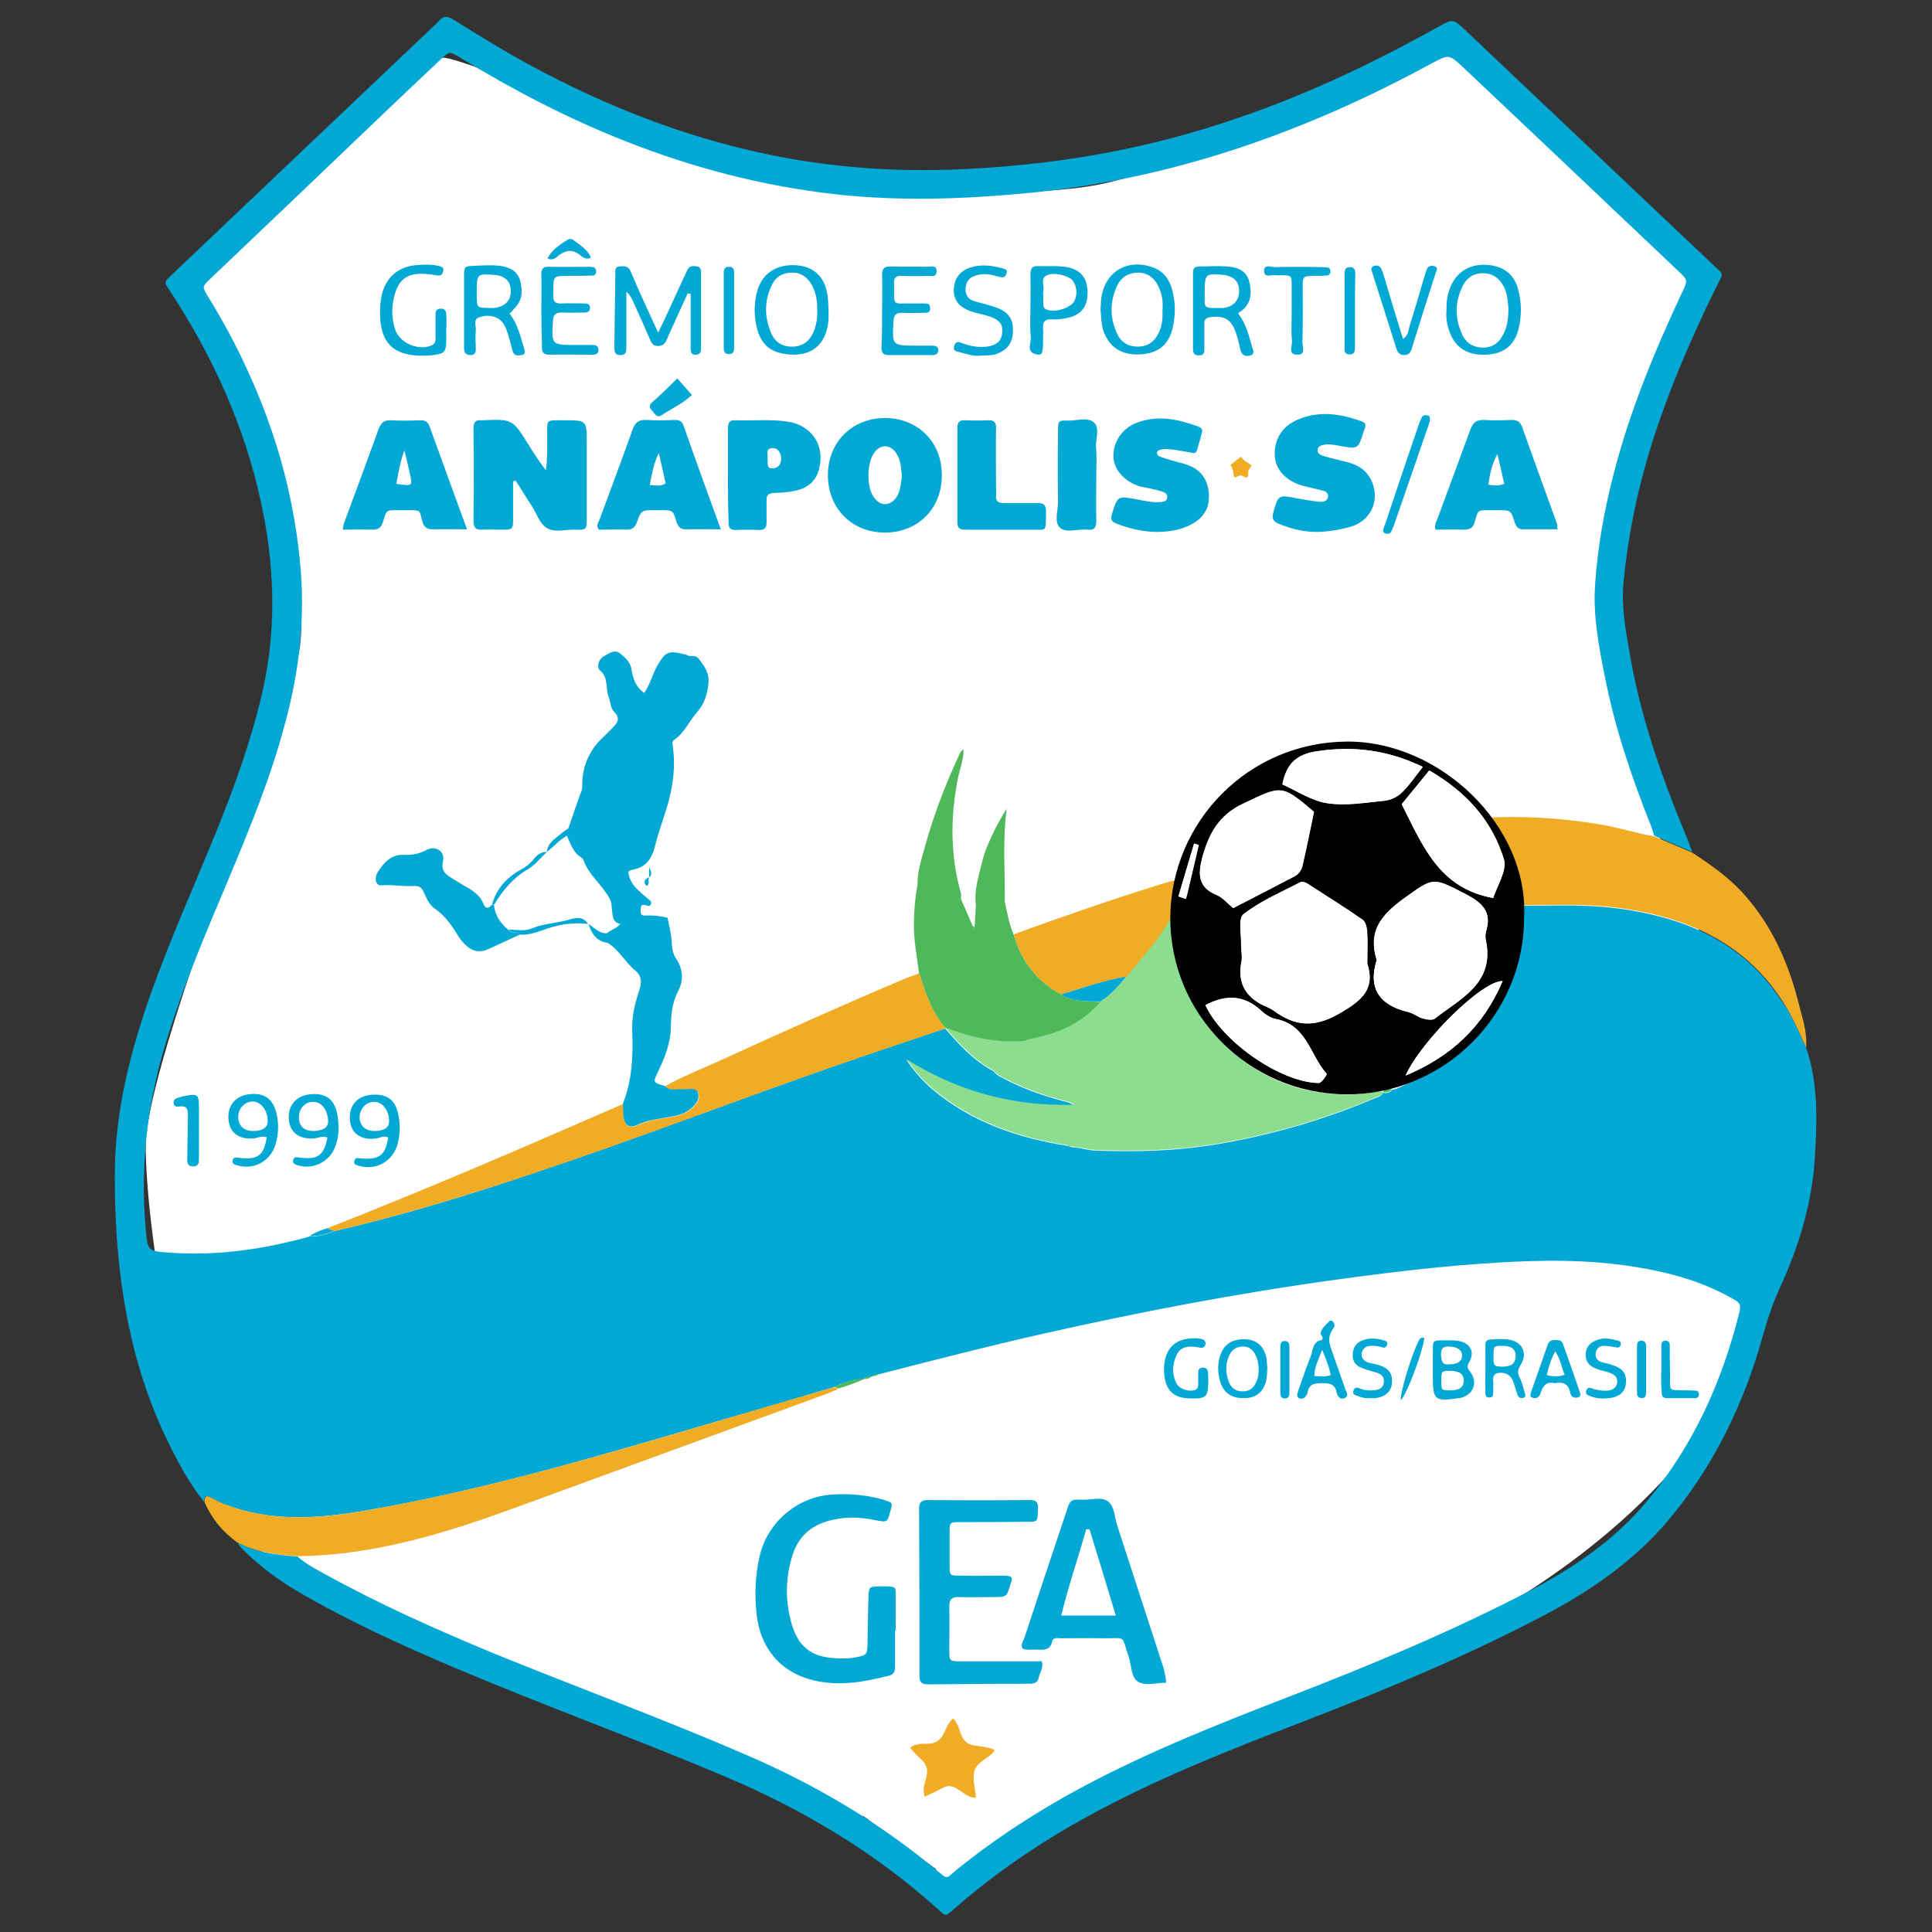 <?xml version="1.0" encoding="utf-8"?>
<!-- Generator: Adobe Illustrator 23.0.1, SVG Export Plug-In . SVG Version: 6.00 Build 0)  -->
<svg version="1.1" id="Layer_1" xmlns="http://www.w3.org/2000/svg" xmlns:xlink="http://www.w3.org/1999/xlink" x="0px" y="0px"
	 viewBox="0 0 595.3 595.3" style="enable-background:new 0 0 595.3 595.3;" xml:space="preserve">
<rect x="0" y="0" width="595.3" height="595.3" fill="#333333" stroke="none"/>
<style type="text/css">
	.st0{fill:#FFFFFF;}
	.st1{fill:#03A8D5;}
	.st2{fill:#F0AC24;}
	.st3{fill:#8CDD8F;}
	.st4{fill:#4FB858;}
</style>
<g>
	<path class="st0" d="M222.1,50.7c0,0-80-33.5-85.6-32.9S53.2,84.6,53.2,84.6L82.5,144c0,0,13.6,36.2,9.6,57.1
		c-4,20.8-47.2,126.1-47.2,151.9s11.2,106.4,37.6,126.5s183.7,80.2,183.7,80.2l22.2,16.2l0.3,12l64-46.1c0,0,93.8-35.8,118.1-51.4
		s75.9-54.9,75.9-112S510,264.9,500.9,228.5c-9.1-36.4-0.8-93.9,6.3-111.9c7.1-18,26.8-29.6,4.6-43c-36.6-22.1-60.2-64.2-60.2-64.2
		S379.7,46.6,342.5,56S222.1,50.7,222.1,50.7z"/>
	<path class="st1" d="M556.5,322.8c3.8,11.1,3.4,22.5,2.7,34c-0.9,14.2-5,27.5-10.9,40.3c-2.1,4.6-3.7,9.4-5.1,14.4
		c-5.8,21-15.1,40.2-29.2,57c-10.5,12.4-23.6,21.5-37.8,29c-24.1,12.7-49.1,23.1-74.5,32.9c-21.3,8.2-42.5,16.5-62.7,27.2
		c-16.1,8.5-31.2,18.5-44.9,30.5c-3.1,2.7-2.6,2.4-5.4-0.1c-19.4-17.4-41.4-30.5-65.3-40.6c-27.2-11.5-55.1-21.6-82.3-33.1
		c-17.1-7.2-34-14.9-50-24.3c-5.5-3.3-10.6-7.1-15.2-11.5c-1-1-2.1-1.9-2.7-3.2c5.8,3.1,12.1,3.8,18.5,4.3c2.4,2.2,5.3,3.7,8.2,5.3
		c17,9.4,34.7,17.3,52.6,24.7c25.8,10.5,52,20.1,77.6,31.2c21.1,9.1,40.6,20.6,58.3,35.3c3.9,3.3,3,2.8,6.5-0.1
		c12.3-9.9,25.5-18.4,39.4-25.8c20.2-10.7,41.4-19.1,62.6-27.3c25.1-9.7,49.9-20,73.8-32.4c13.9-7.2,26.8-15.9,36.9-28.1
		c14.2-17.1,23.1-36.8,28.4-58.3c0.5-2-0.1-2.8-1.7-3.7c-5.9-3.4-12.3-5.9-18.8-7.6c-14.6-3.8-29.6-4.7-44.7-4.2
		c-19.8,0.7-39.5,3-59.1,5.7c-30.6,4.2-60.8,10-90.9,16.8c-16.8,3.8-33.5,8.1-50.2,12.4c-0.7,0-1.3,0-1.8,0.6l-0.3,0.1
		c-0.8,0.1-1.8-0.1-2.4,0.8l0,0c-3.4-0.1-6.4,1.2-9.4,2.5c-14.2,4.2-28.5,8.4-42.7,12.5c-33.4,9.8-66.8,19.5-101.1,25.4
		c-10.4,1.8-20.7,2.9-31.2,1.4c-5.9-0.9-11.6-2.5-16.9-5.4c-1.8-1-1.8,0.1-1.9,1.4c-4.9-6.1-8.5-13-11.9-20.1
		c-8.3-17.5-12.6-36-14.5-55.2c-0.9-9.2-1.2-18.4-1.1-27.6c0.3-18.3,4.8-35.8,10.8-53c6.1-17.2,13.6-33.9,20.5-50.8
		c5.7-14.1,10.8-28.3,14.2-43.1c4.1-18.1,3.8-36.2,0.3-54.4c-4.5-23.4-13.7-44.9-26.3-65c-0.8-1.3-1.7-2.6-2.5-3.9
		c-1.8-2.8-2.2-2.5,0.7-5.2c11.3-10.7,22.6-21.5,33.9-32.2c15.7-14.9,31.4-29.8,47.2-44.8c0.3-0.3,0.7-0.5,0.9-0.9
		c1.4-1.8,2.8-1.7,4.7-0.5c5.9,3.7,11.8,7.3,17.8,10.8c25.2,14.3,51.7,25.1,80.1,30.9c18.8,3.8,37.8,5.2,57,4.4
		c27.9-1.1,55.2-5.5,81.8-14.2c23.3-7.5,45.3-17.8,66.6-29.7c4.6-2.5,4.6-2.6,8.4,1c20.2,19.1,40.3,38.2,60.5,57.3
		c5,4.8,10.1,9.5,15.1,14.3c4.3,4.2,4.2,2.5,1.5,8c-6.4,13.1-12.3,26.4-17.1,40.2c-5.8,16.5-9.7,33.4-11.3,50.9
		c-0.6,7.2,0.7,14.1,1.9,21.1c3.3,19.4,9.7,37.8,17.2,55.9c0.8,1.8,1.4,3.7,2.1,5.5c-3.9-1.7-7.8-3.3-11.7-5
		c-0.3-0.9-0.6-1.9-0.9-2.8c-6-15-11.2-30.3-14.3-46.2c-1.9-9.4-3.7-18.9-3-28.6c0.8-11.5,2.8-22.7,5.7-33.9
		c5-19.4,12.6-37.8,21.1-55.9c1.8-3.8,1.8-3.8-1.3-6.7c-22-20.9-44-41.7-66-62.5c-4.5-4.2-4.5-4.2-9.8-1.4
		c-39.3,21.4-80.8,36-125.7,40.1c-19.2,1.8-38.5,2.4-57.7,0.3c-22.6-2.5-44.5-8.2-65.6-16.6c-17.7-7-34.5-15.8-50.7-25.7
		c-3-1.8-3-1.8-5.6,0.6c-7.1,6.7-14.2,13.4-21.3,20.2C97.9,54.4,81.3,70.2,64.7,86c-2.4,2.3-2.4,2.4-0.7,5.2
		c4.6,7.5,8.8,15.2,12.4,23.2c9,19.6,14.6,40.1,16.3,61.7c1.2,15.5-0.6,30.8-4.6,45.8c-4.4,17-11.1,33.3-17.9,49.5
		c-6.7,15.9-13.5,31.8-18.6,48.3c-6.1,19.3-8.5,38.9-6.7,59.1c0.6,6.8,0.7,6.7,7.7,7.2c14.6,1,28.8-1.1,42.8-5
		c2.7,0.1,5.2-0.7,7.7-1.7c21.4-4.9,42.3-11.4,63-18.4c30.4-10.2,60.3-21.7,90.6-32.3c11.5-4,23-7.8,34.5-11.7
		c4.4,5.1,8.9,10,15,13.2c0.8,1.3,2.2,1.7,3.4,2.4c5.5,2.9,11.4,5,17.4,6.6c1.3,0.4,2.7,0.6,4,1.5c-11.9,0.3-30.9-0.9-51.7-14
		c2.5,3.7,5,6.4,7.8,8.9c12.2,10.3,26.6,15.2,42.1,17.6c0.2,0.2,0.4,0.3,0.7,0.3c0.6,0.1,1.3,0.2,1.9,0.2c1.8,0.3,3.6,0.8,5.4,0.9
		c12.6,0.5,25.1,0.2,37.6-1.9c16.8-2.8,33-7.5,48.6-14.1c1-0.4,2.2-0.6,2.7-1.8l0,0c1.2,0.3,2.1-0.1,2.9-0.9
		c2.3-0.4,4.1-1.8,6.2-2.6c8.5-3.4,15.3-9.1,20.8-16.1c3.5-4.4,6.5-9.2,7.8-14.8c1.3-1.6,1.6-3.5,2.1-5.4c1.4-5.9,1.8-11.8,1.6-17.8
		c4.5,0,9.1-0.1,13.6-0.1c9.2-0.1,18.4,0.6,27.4,2.7c16.5,3.7,30.3,11.6,39.9,25.9C551.8,312.2,554.2,317.5,556.5,322.8z"/>
	<path class="st2" d="M556.5,322.8c-2.3-5.3-4.7-10.6-8-15.4c-9.6-14.3-23.5-22.2-39.9-25.9c-9-2.1-18.2-2.8-27.4-2.7
		c-4.5,0.1-9.1,0.1-13.6,0.1c-1.4-2.8-0.7-6.1-2.5-8.8c-0.9-4.9-3.2-9.2-5.6-13.4c-0.9-1.6-2.3-2.8-2.7-4.7
		c11.9-0.7,23.7,0,35.5,1.9c5.9,0.9,11.5,2.8,17.4,3.8c3.9,1.7,7.8,3.3,11.7,5c5.8,3.8,11.5,7.8,16.1,13
		c8.8,9.9,13.8,21.6,16.9,34.2C555.5,314.1,556.9,318.3,556.5,322.8z"/>
	<path class="st2" d="M63,462.8c0.1-1.2,0.1-2.4,1.9-1.4c5.3,2.9,10.9,4.5,16.9,5.4c10.5,1.5,20.9,0.4,31.2-1.4
		c34.3-6,67.8-15.6,101.1-25.4c14.2-4.2,28.5-8.4,42.7-12.5c0.5,0.1,1.1,0.3,1.6,0.4c-1.4,0.6-2.8,1.3-4.3,1.8
		c-31.1,11.4-62.3,22.8-93.5,34.2c-22.3,8.2-44.9,15.4-69.1,15.6c-6.4-0.5-12.7-1.2-18.5-4.3C68.6,472,65.2,467.9,63,462.8z"/>
	<path class="st2" d="M101,378.4c29-11.4,57.7-23.7,86.3-36.2c1.6-0.7,3.1-1.4,4.7-2c0.1,1.3,0.1,2.5,0.2,3.8
		c0.3,2.8,1.8,3.9,4.3,2.7c3.1-1.5,6.4-1.9,9.7-2.4c2.4-0.4,4.8-0.8,6.9-2.7c1.7-1.5,2.8-3,2-4.9c-0.7-1.7-2.7-0.9-4.2-1
		c-2-0.1-4.2,0.9-6-1c5.3-3,11-5.2,16.5-7.7c19.2-8.8,38.4-17.4,57.8-25.6c1.3-0.5,2.6-1,4-1.5c0.4,1.1,0.7,2.1,1.1,3.2
		c1.6,4.8,3.5,9.6,6.9,13.5l0.1,0.3c-11.5,3.9-23,7.7-34.5,11.7c-30.3,10.6-60.2,22.1-90.6,32.3c-20.8,7-41.7,13.4-63,18.4
		C102.3,379,101.5,379.1,101,378.4z"/>
	<path class="st3" d="M418.1,337.2c-15.3,0.7-28.7-4-39.9-14.4c-5.7-5.3-10.5-11.5-12.7-19.2c-0.8-0.9-1.3-1.9-1-3.3
		c1.7,0.5,1.2,1.9,1.6,2.9c1,1.5,2.1,3,3.1,4.5c0.6,0.9,1.2,1.6,2.4,1.3c2.2-0.5,4.5-0.4,6.6-1.2c2.2-0.8,3.2-1.8,2.9-4.3
		c-0.9-6.3-1.1-12.6-0.8-19c0.1-1.6-0.6-2.6-1.8-3.6c-1.5-1.3-3.4-2-4.3-3.9c-0.2-0.2-0.5-0.4-0.7-0.6c-1.6-0.3-2.5-1.7-3.7-2.7
		c-2-1.5-2.1-1.4-3.3,0.7c-2.2,3.7-3.2,7.8-4.8,11.8c-0.1-1.4-0.2-2.8-0.4-4.2c-1.6,2.5-3.3,5-4.9,7.5c0,0,0,0,0,0
		c-3.1,3.8-6.2,7.5-9.3,11.3c-2.3,2.9-4.8,5.7-8,7.7c-5.2,5.9-11.8,9.3-19.4,10.9c-1.4,0.3-2.7,0.6-4,1.1
		c-8.5,0.8-16.6-1.1-24.5-4.1c0,0,0.1,0.3,0.1,0.3c4.4,5.1,8.9,10,15,13.2c0.8,1.3,2.2,1.7,3.4,2.4c5.5,2.9,11.4,5,17.4,6.6
		c1.3,0.4,2.7,0.6,4,1.5c-11.9,0.3-30.9-0.9-51.7-14c2.5,3.7,5,6.4,7.8,8.9c12.2,10.3,26.6,15.2,42.1,17.6c0.3-0.1,0.5,0,0.7,0.3
		c0.6,0.1,1.3,0.2,1.9,0.2c0-0.7,0.2-1.3,0.6-1.8c-0.4,0.5-0.6,1-0.6,1.8c1.8,0.3,3.6,0.8,5.4,0.9c12.6,0.5,25.1,0.2,37.6-1.9
		c16.8-2.8,33-7.5,48.6-14.1c1-0.4,2.2-0.6,2.7-1.8C423.3,335.8,420.8,337,418.1,337.2z"/>
	<path class="st4" d="M266.2,424.9c-2.4,1.3-5.1,2-7.7,2.9c-0.5-0.1-1.1-0.3-1.6-0.4C259.9,426.1,262.9,424.8,266.2,424.9z"/>
	<path class="st1" d="M101,378.4c0.5,0.7,1.3,0.6,2,0.8c-2.4,1.1-5,1.8-7.7,1.7C97.1,379.7,99,379,101,378.4z"/>
	<path class="st4" d="M270.6,423.4c-0.5,0.6-1.1,0.6-1.8,0.6C269.3,423.4,270,423.4,270.6,423.4z"/>
	<path class="st4" d="M268.6,424.1c-0.7,0.6-1.5,0.9-2.4,0.8C266.7,423.9,267.7,424.2,268.6,424.1z"/>
	<path class="st4" d="M426.1,336.5c0.7-1.4,1.9-0.9,2.9-0.9C428.2,336.4,427.2,336.8,426.1,336.5z"/>
	<path class="st4" d="M329.2,352.9c0.3-0.1,0.5,0,0.7,0.3C329.6,353.3,329.3,353.2,329.2,352.9z"/>
	<path class="st1" d="M204.8,334.6c1.8,1.8,4,0.8,6,1c1.5,0.1,3.5-0.7,4.2,1c0.7,1.9-0.3,3.4-2,4.9c-2.1,1.9-4.6,2.3-6.9,2.7
		c-3.3,0.6-6.6,0.9-9.7,2.4c-2.5,1.2-4,0.1-4.3-2.7c-0.1-1.3-0.1-2.5-0.2-3.8c2.9-7.2,3.2-14.8,2.9-22.5c-0.2-4.4,0.9-8.7,2.3-12.9
		c0.7-2.3,0.5-4.1-1.4-5.7c-3.2-2.6-5-6.5-8.7-8.6c0.1-1,0.1-2,0.2-3c1.2-1,2.8-1.3,3.9-2.7c-2.3-0.5-2.3-2.3-2.5-4
		c-0.2-1.2,0-2.4-0.7-3.7c-2.3-4.4-6.6-7.4-8.2-12.2c-0.1-0.2-0.4-0.4-0.6-0.6c-2.6-1.6-3.3-4.3-4.5-6.8c0.2-0.8,0.4-1.6,0.6-2.4
		c1.3-3.7,2.5-7.4,3.9-11.1c0.3-0.7,0.3-1.3,0.3-2c0-6,2.3-11,6.7-15c0.9-0.9,1.8-1.8,2.7-2.7c1.4-1.5,2.5-2.8,0.4-4.9
		c-1.1-1.1-1.1-3.1-1.7-4.7c-1-2.7,0.1-5.8-2.7-8.1c-0.9-0.8-0.6-3.3,1.3-4.3c1.7-0.9,3.3-2.4,5.3-0.6c1.5,1.3,2.8,2.4,3.2,4.7
		c0.4,2.7,1.3,5.4,3.9,7.2c1.9-2.7,2.5-5.8,4.1-8.5c2.4-4.1,3.3-4.6,7.8-3.5c0.4,0.1,0.9,0.1,1.2,0.3c1.1,0.8,2.5-0.3,3.7,1.2
		c1.9,2.3,3.3,4.7,3,7.5c-0.3,3.2-1.2,6.3-3.4,8.8c-2.5,2.8-4,6.5-7.2,8.7c-0.7,0.5-0.5,1.2-0.4,1.9c0.9,6.4,0.1,12.5-1.8,18.8
		c-1.2,4-2.7,8-3.7,12.1c-1,3.9-2.9,6.6-7.1,7.2c-0.4,0.1-0.7,0.4-1.1,0.6c0.4,4,3.4,6,6,8.3c0.5,0.5,1.3,0.8,1,1.6
		c-0.3,0.9-1.1,0.6-1.8,0.4c-1.3-0.4-1.3,0.4-1.4,1.4c-0.1,1.2,0.1,1.9,1.5,1.8c2.3-0.1,4.5,0.1,6.8,0.7c0.5,2.6,1.2,5.2,1.3,7.9
		c0.1,1.7,0.4,3.4,1.4,4.8c2.2,3.3,2.2,6.8,0.5,10c-1.9,3.6-2.1,7.3-2.2,11.1c-0.1,4.8-1.8,9.1-3.8,13.3
		C201.2,333.5,201,333.5,204.8,334.6z"/>
	<path class="st1" d="M158.1,148.3c0,3.7,0,7.5,0,11.2c0,3.7,0,3.7-3.7,3.7c-2,0-4-0.1-5.9,0c-2.1,0.1-2.6-0.8-2.6-2.8
		c0.1-9.5,0.1-19,0-28.4c0-1.8,0.5-2.7,2.4-2.5c0.1,0,0.3,0,0.4,0c9.2-0.4,9.2-0.4,14.2,7.6c1.6,2.6,3.3,5.2,5.3,7.8
		c0.5-3.4,0.4-6.9,0.4-10.3c0.1-5.5-0.8-5.1,5.3-5.1c6.9,0,6.9,0,6.9,7c0,7.6,0,15.3,0,22.9c0,3.8,0,3.9-3.6,3.8
		c-2.9-0.1-6.2,1-8.7-0.5c-2.3-1.4-3.2-4.6-4.7-6.9c-1.7-2.5-3.2-5.1-4.9-7.7C158.6,148.1,158.4,148.2,158.1,148.3z"/>
	<path class="st2" d="M326.9,306.4c-7.6-4.1-12.3-10.4-14.6-18.5c15.1-5.5,30.2-10.7,45.5-15.5c1.7-0.5,3.5-1,5.3-1.4
		c-0.6,3.7-1.2,7.5-1.8,11.2c-1.6,2.5-3.3,5-4.9,7.5c-3.1,3.8-6.2,7.5-9.3,11.3C340.1,302.1,333.5,304.4,326.9,306.4z"/>
	<path class="st1" d="M290.2,146.3c0.1,10.3-7.3,17.8-17.5,17.8c-10.2,0-17.6-7.4-17.6-17.7c0-10.1,7.3-17.4,17.3-17.6
		C282.7,128.7,290.2,136.1,290.2,146.3z M277.9,146.6c-0.3-2.4-0.3-4.8-1.7-6.9c-1.9-2.9-5-2.9-6.9-0.1c-2.2,3.1-2.3,10.2-0.2,13.4
		c2,3.1,5.2,3.1,7.2,0.1C277.5,151.1,277.6,148.8,277.9,146.6z"/>
	<path class="st1" d="M405.7,163.9c-4.2,0-8.1-1-11.9-2.6c-1.6-0.7-1.9-1.7-1.5-3.3c1.6-5.6,1.6-5.6,7.6-4.4c2.2,0.4,4.5,0.8,6.7,1
		c1.1,0.1,2.4-0.1,2.6-1.6c0.1-1.2-0.9-1.7-1.9-1.9c-1.9-0.5-3.8-0.9-5.8-1.4c-5.1-1.4-8.5-4.9-8.7-9.2c-0.3-5.1,2.3-9.3,7.3-11.3
		c6.5-2.7,13-1.7,19.4,0.6c1.2,0.4,1.5,1.1,1,2.3c-0.1,0.3-0.2,0.5-0.3,0.8c-1.7,5.5-1.7,5.5-7.3,4.5c-1.5-0.3-3.1-0.6-4.6-0.4
		c-1,0.1-2.1,0.4-2.3,1.5c-0.2,1.2,0.9,1.7,1.8,2c2.3,0.7,4.6,1.2,7,1.8c3.6,0.9,6.5,2.6,8,6.3c2.2,5.4-0.1,11.1-5.5,13.3
		C414.4,163,409.2,163.9,405.7,163.9z"/>
	<path class="st1" d="M222.1,163.1c-4,0-7.2-0.1-10.4,0c-1.9,0.1-2.7-0.6-3.3-2.4c-1-3.5-1.1-3.5-4.9-3.5c-0.6,0-1.1,0-1.7,0
		c-4.1,0-4.2,0-5.6,3.8c-0.6,1.6-1.4,2.2-3,2.2c-3-0.1-5.9,0-8.7,0c-0.9-1.2-0.2-2.1,0.2-3c3.4-9.3,6.9-18.5,10.2-27.8
		c0.8-2.3,1.9-3.1,4.3-3c3,0.2,5.9,0.1,8.9,0c1.3,0,2.1,0.5,2.5,1.7C214.3,141.7,218.1,152.1,222.1,163.1z M200.2,149.5
		c1.8-0.1,3.3,0.6,4.9-0.6c-0.7-3.1-1.4-6.2-2.1-9.3C201.5,142.6,200.9,145.7,200.2,149.5z"/>
	<path class="st1" d="M143.9,163.1c-3.7,0-6.9-0.1-10.2,0c-2,0.1-3.1-0.5-3.6-2.6c-0.9-3.4-0.4-3.3-4.6-3.3c-0.7,0-1.4,0-2.1,0
		c-4.1,0.1-4.2-0.6-5.4,3.6c-0.5,1.8-1.5,2.5-3.4,2.4c-2.9-0.1-5.9,0-9,0c0.2-1,0.2-1.5,0.4-2c3.6-9.7,7.2-19.4,10.7-29.1
		c0.7-1.8,1.6-2.7,3.7-2.6c3.1,0.2,6.2,0.1,9.3,0c1.3,0,2.1,0.5,2.6,1.7C136.1,141.7,139.9,152.2,143.9,163.1z M122.1,149.1
		c5.1,0.7,5.1,0.7,4.1-3.5c-0.4-2-0.9-4.1-1.6-6.8C123.2,142.5,122.8,145.7,122.1,149.1z"/>
	<path class="st1" d="M479.9,163.1c-3.6,0-7.1,0-10.6,0c-1.6,0-2.1-0.8-2.6-2.2c-1.2-3.7-1.2-3.7-5.2-3.7c-0.6,0-1.1,0-1.7,0
		c-4.7,0-4.3-0.2-5.4,3.6c-0.5,1.9-1.5,2.4-3.4,2.4c-2.9-0.1-5.9,0-8.7,0c-0.4-1.6,0.3-2.5,0.7-3.6c3.3-9,6.7-18,10-27.1
		c0.8-2.2,1.8-3.2,4.3-3.1c2.8,0.2,5.7,0.1,8.5,0c1.6,0,2.6,0.5,3.2,2.1c3.5,10,7.2,20,10.8,30C479.9,161.9,479.8,162.4,479.9,163.1
		z M463.5,149.1c-0.7-3.2-1.4-6.2-2.1-9.2c-1.7,3-2.3,6.1-2.8,9.4C460.2,149.6,461.5,149.8,463.5,149.1z"/>
	<path class="st1" d="M356.2,163.9c-4.5-0.1-8.4-1.1-12.3-2.6c-1.5-0.6-1.7-1.4-1.3-2.9c1.8-5.6,1.7-5.6,7.4-4.6
		c2.5,0.5,5,1.1,7.6,0.9c0.9-0.1,1.8-0.2,2-1.2c0.3-1.3-0.7-1.8-1.7-2.1c-1.3-0.4-2.7-0.7-4.1-1c-0.8-0.2-1.7-0.3-2.5-0.5
		c-4.6-1.4-7.9-4.9-8.2-8.8c-0.3-4.7,2.5-9.1,7.3-10.9c6.5-2.4,12.8-1,19,1.3c0.7,0.3,1.2,0.8,1,1.6c-0.5,1.9-1,3.8-1.6,5.7
		c-0.4,1.2-1.3,0.7-2.1,0.6c-2.2-0.4-4.5-0.8-6.7-1c-0.8-0.1-1.7,0-2.5,0.2c-0.6,0.1-1.1,0.5-1,1.1c0.1,0.4,0.4,0.8,0.7,0.9
		c1.2,0.5,2.4,0.8,3.6,1.2c1.9,0.6,3.9,0.9,5.7,1.7c4,1.6,5.8,4.8,6,9c0.2,4.1-1.7,7.1-5.3,9C363.8,163.4,359.9,163.9,356.2,163.9z"
		/>
	<path class="st1" d="M224.3,146.2c0-4.7,0-9.3,0-14c0-1.6,0.2-2.8,2.2-2.7c5.4,0.2,10.8-0.4,16.1,0.4c7.6,1.1,11.8,7.5,9.7,14.9
		c-1,3.6-3.7,5.7-7.2,6.4c-2.2,0.5-4.5,0.6-6.7,0.7c-1.6,0.1-2.3,0.7-2.2,2.3c0,2.3,0,4.5,0,6.8c0,1.6-0.6,2.3-2.2,2.3
		c-2.4-0.1-4.8-0.1-7.2,0c-2,0.1-2.4-0.9-2.3-2.6C224.3,155.8,224.3,151,224.3,146.2C224.3,146.2,224.3,146.2,224.3,146.2z
		 M236.5,140.9c0,3,0.1,3.4,1.4,3.4c1.6,0.1,2.8-1.1,2.8-2.9c0-2-1.1-3.5-2.9-3.3C235.8,138.3,236.7,139.9,236.5,140.9z"/>
	<path class="st1" d="M308.3,163.2c-3.7,0-7.4,0-11,0c-1.6,0-2.3-0.5-2.3-2.2c0-9.8,0-19.5,0-29.3c0-1.6,0.7-2.3,2.3-2.2
		c2.4,0.1,4.8,0.1,7.2,0c1.9-0.1,2.5,0.8,2.4,2.5c-0.1,5.8,0,11.6,0,17.4c0,1.1,0.1,2.3,0,3.4c-0.1,1.7,0.8,2.2,2.3,2.2
		c3.5,0,7.1,0,10.6,0c1.8,0,2.5,0.6,2.5,2.5c-0.1,7,0.5,5.6-5.5,5.7C314,163.2,311.2,163.2,308.3,163.2
		C308.3,163.2,308.3,163.2,308.3,163.2z"/>
	<path class="st1" d="M160.1,288c-3.3,1.5-6.6,3.1-10,4.6c-2.3,1-4.5,0.5-6.3-1.1c-0.9-0.8-1.8-1.8-2.5-2.9c-2-3.3-4.1-6.4-7.3-8.6
		c-1.8-1.2-2.6-3.3-3.5-5.2c-0.6-1.3-1.2-1.9-3.1-1.8c-3.3,0.2-6.6-0.5-10-0.2c-1.6,0.1-2.2-2.2-1-4.1c1.9-2.9,4.1-5.5,8.1-5.3
		c2.5,0.1,4.7-0.3,6.9-1.5c2.8-1.5,5.8,0.4,5.1,3.5c-0.7,3.1,1,4.1,2.9,5.3c1.2,0.7,2.4,1.5,3.6,2.2c2.5,1.4,4.9,2.8,6,5.7
		c0.6,1.5,1.6,1.4,2.5,0.2c0.2,0,0.5,0,0.7,0c0.3,3.2,2,5.7,4.4,7.7C157.5,287.8,159.3,286.9,160.1,288z"/>
	<path class="st1" d="M337.8,146.2c0,4.7-0.1,9.3,0,14c0,2-0.3,3.3-2.8,3c-2.8-0.3-6.3,1.1-8.3-0.5c-2-1.7-0.7-5.3-0.7-8.1
		c-0.1-7.2-0.1-14.4,0-21.6c0-3.4,0.1-3.5,3.2-3.4c2.7,0,5.9-1.1,7.8,0.5c2,1.7,0.6,5.1,0.7,7.7C338,140.5,337.8,143.4,337.8,146.2z
		"/>
	<path class="st1" d="M211.9,90.4c-1.7,3.8-3.5,7.6-5.2,11.4c-0.4,0.8-0.7,1.5-1,2.3c-0.6,1.4-1.1,2.5-3,2.5c-1.7,0-2.1-1.2-2.6-2.4
		c-1.5-3.4-2.9-6.7-4.5-10.1c-0.6-1.2-0.9-2.7-2.6-4.2c0,2.8,0,5.1,0,7.4c0,3.3,0,6.5,0,9.8c0,1.2-0.1,2.3-1.7,2.3
		c-1.9,0.1-2-1.1-2-2.5c0.1-7.5,0.2-15,0.3-22.5c0-0.9-0.3-2.1,1.2-2.3c1.4-0.1,2.8-0.3,3.5,1.5c1.3,3.1,2.7,6.2,4.1,9.3
		c1.3,2.9,2.7,5.9,4.4,9.6c1.5-3.1,2.7-5.6,3.8-8.1c1.6-3.5,3.2-6.9,4.8-10.4c0.5-1.1,0.9-2.1,2.4-2c1.2,0,2.2,0.2,2.2,1.8
		c0,7.8,0,15.6,0,23.4c0,1-0.1,2-1.5,2.1c-1.7,0.1-1.7-1.1-1.7-2.3c0-3,0-5.9,0-8.9c0-2.5,0-5.1,0-7.6
		C212.5,90.5,212.2,90.5,211.9,90.4z"/>
	<path class="st1" d="M157,96.6c2.6,3.4,3.4,7.2,4.5,10.8c0.2,0.8,0.5,1.8-0.7,2c-1.1,0.2-2.3,0.4-2.8-1.1c-0.5-1.9-1-3.8-1.6-5.7
		c-0.6-1.8-1.3-3.5-3-4.5c-1.8-1-4-1-5.8-0.3c-1.9,0.6-0.8,2.7-1,4.2c-0.2,1.8,0,3.7,0,5.5c0,1.1-0.2,1.9-1.6,1.9
		c-1.5,0-2-0.7-2-2.1c0-2.4,0-4.8,0-7.2c0-5,0-9.9,0-14.9c0-3.1,0.1-3.2,3.3-3.3c2.5-0.1,5.1-0.3,7.6,0c3,0.4,5.6,1.5,6.4,4.7
		c0.8,3.1,0.7,6.2-2,8.6C158.1,95.7,157.6,96,157,96.6z M146.9,89.7c0,0.6,0,1.1,0,1.7c0.1,3.4,0.1,3.4,3.6,3.5c0.6,0,1.1,0,1.7,0
		c3.2-0.3,5.2-2.2,5.2-5.1c0-3.1-1.7-4.8-5-5.1C147.1,84.3,146.9,84.4,146.9,89.7z"/>
	<path class="st1" d="M381.5,96.6c2.5,3.2,3.3,6.8,4.3,10.3c0.3,0.9,1.1,2.3-0.8,2.7c-1.5,0.3-2.4-0.3-2.8-1.8
		c-0.4-1.8-0.8-3.6-1.4-5.3c-1.4-4.1-3.5-5.3-7.8-4.8c-1.4,0.2-2,0.8-1.9,2.1c0,2.5,0,5.1,0,7.6c0,1,0,2-1.4,2.1
		c-1.4,0.1-2.1-0.4-2.1-1.9c0-7.9,0-15.8,0-23.8c0-1.3,0.8-1.7,1.9-1.7c2.8,0,5.7-0.2,8.5,0c3.1,0.2,6,1.1,6.9,4.6
		c0.9,3.5,0.7,6.8-2.5,9.2C382.2,95.9,382,96.1,381.5,96.6z M371.2,89.9c0.1,5.1-1,5.1,5.4,5c0.1,0,0.3,0,0.4,0c3-0.4,4.7-2.2,4.8-5
		c0.1-3.1-1.6-4.8-4.9-5.2C371.5,84.2,371.2,84.4,371.2,89.9z"/>
	<path class="st1" d="M445.7,95.7c0-2.2,0.1-3.9,0.6-5.5c1.7-6.1,6.4-9.3,12.8-8.5c4.5,0.6,7.5,3,8.7,7.5c1.1,4.2,1.1,8.4,0,12.6
		c-1.4,4.9-4.7,7.3-10.1,7.5c-5.5,0.2-9.3-2.2-11-6.9C445.8,100,445.5,97.7,445.7,95.7z M464.8,95.2c-0.2-2.2-0.3-4.6-1.4-6.8
		c-1.2-2.4-3.1-4-5.9-4.2c-3-0.2-5.3,1.1-6.7,3.7c-2.6,5.1-2.6,10.4-0.1,15.5c1.3,2.6,3.7,3.8,6.6,3.7c2.8-0.1,4.7-1.6,5.9-4.1
		C464.6,100.4,464.7,97.9,464.8,95.2z"/>
	<path class="st1" d="M255.3,95.7c0,0.8,0,1.7,0,2.5c-0.7,10.7-8.7,12.3-15.5,10.4c-3.6-1-5.6-3.8-6.5-7.2c-1-3.8-1-7.6-0.1-11.3
		c1.4-5.6,5.7-8.6,11.6-8.4c5.8,0.2,9.4,3.5,10.2,9.4c0.2,1.5,0.2,3.1,0.3,4.7C255.4,95.7,255.3,95.7,255.3,95.7z M251.8,95.9
		c0.1-2.9-0.3-5.6-1.6-8c-1.3-2.4-3.3-3.9-6.1-3.9c-2.8,0-5,1.2-6.2,3.7c-2.5,5-2.4,10.1-0.2,15.1c1.3,2.9,3.8,4.2,6.9,4
		c3-0.2,5-1.9,6.1-4.6C251.5,100.3,251.9,98,251.8,95.9z"/>
	<path class="st1" d="M339.1,95.3c0.1-0.9,0.1-2.1,0.2-3.2c1-8.4,8.3-12.7,16.2-9.6c3.4,1.3,5,4,5.8,7.3c0.9,3.6,0.9,7.3,0.1,10.9
		c-1.1,5.4-4.4,8.2-10.1,8.5c-5.8,0.3-9.7-2.3-11.4-7.5C339.3,99.7,339.3,97.6,339.1,95.3z M358.2,95.4c0.2-2.4-0.1-4.7-1.2-7
		c-1.2-2.6-3.2-4.3-6.2-4.4c-3,0-5.2,1.3-6.5,3.9c-2.4,5-2.4,10.1,0,15.1c1.3,2.7,3.7,3.9,6.6,3.8c2.9-0.1,5-1.7,6.2-4.4
		C358.1,100.3,358.3,97.9,358.2,95.4z"/>
	<path class="st1" d="M271.8,95.5c0-3.5,0.1-7.1,0-10.6c-0.1-2.3,0.8-2.9,3-2.8c3.7,0.1,7.3,0,11,0.1c1.1,0,2.9-0.7,2.8,1.5
		c-0.1,1.8-1.6,1.3-2.6,1.3c-2.7,0.1-5.4,0.1-8.1,0c-1.9-0.1-2.6,0.7-2.4,2.5c0,0.1,0,0.3,0,0.4c0,6.7-0.5,5.5,5.2,5.6
		c1.3,0,2.5,0,3.8,0c1,0,2.1-0.1,2.1,1.4c0.1,1.5-1,1.5-2,1.5c-2.1,0-4.2,0.1-6.4,0c-1.9-0.1-2.8,0.4-2.9,2.6
		c-0.4,7.5-0.5,7.5,7.2,7.5c1.6,0,3.1,0,4.7,0c1.1,0,2,0.2,1.9,1.6c-0.1,1.1-0.9,1.3-1.8,1.3c-4.5,0-9,0-13.6,0
		c-1.8,0-2.1-1-2.1-2.5C271.8,103.2,271.8,99.4,271.8,95.5C271.8,95.5,271.8,95.5,271.8,95.5z"/>
	<path class="st1" d="M137.5,101.9c0,0.7,0,1.4,0,2.1c0,4.7-0.3,5-4.9,5.5c-0.7,0.1-1.4,0.1-2.1,0.1c-9.2,0.1-13.3-3.8-13.4-13
		c0-1.7,0.1-3.4,0.4-5.1c1.1-5.7,4.9-9.3,10.7-9.8c2.4-0.2,4.8-0.3,7.2,0.3c0.7,0.2,1.4,0.5,1.2,1.4c-0.2,0.9-0.5,1.6-1.7,1.5
		c-1.3-0.2-2.5-0.4-3.8-0.5c-5.6-0.4-8.4,1.7-9.7,7.2c-0.8,3.4-0.7,6.8,0.4,10c1.3,4.1,7.2,6.6,11.2,4.8c1.2-0.5,1.2-1.4,1.2-2.4
		c0-2.4,0-4.8,0-7.2c0-1,0.3-1.6,1.4-1.7c1.2-0.1,1.9,0.5,1.9,1.7C137.6,98.5,137.6,100.2,137.5,101.9
		C137.6,101.9,137.5,101.9,137.5,101.9z"/>
	<path class="st1" d="M317.5,95.2c0-3.5,0.1-7.1,0-10.6c0-1.7,0.4-2.7,2.3-2.6c3,0.1,5.9-0.2,8.9,0.3c4.3,0.8,6.3,3.3,6.4,7.6
		c0.1,4.4-1.8,7-5.9,8c-1.7,0.4-3.4,0.6-5,0.5c-2.3-0.2-3,0.9-2.8,3c0.1,0.8,0,1.7,0,2.5c0,5-0.2,5.7-2,5.3
		c-3.5-0.7-1.5-3.7-1.8-5.5C317.3,100.8,317.5,98,317.5,95.2z M321.4,90.2C321.4,90.2,321.4,90.2,321.4,90.2c0.1,1.3,0,2.5,0.1,3.8
		c0,0.6,0.2,1,0.8,1.3c2.4,1.2,7.5-0.3,8.7-2.5c1.1-2,0.8-4.7-0.5-6.4c-1.3-1.5-5.7-2.6-7.9-1.6c-2.2,1-0.7,3.2-1.1,4.9
		C321.4,89.9,321.4,90.1,321.4,90.2z"/>
	<path class="st1" d="M166.8,95.4c0-3.5,0.1-7.1,0-10.6c0-1.7,0.2-2.7,2.3-2.6c4.1,0.1,8.2,0,12.3,0c0.4,0,0.9,0,1.3,0.1
		c0.6,0.1,0.9,0.5,1,1.2c0,0.8-0.3,1.4-1.1,1.4c-2.5,0.1-5.1,0.1-7.6,0.1c-4.5,0-4.5,0-4.5,4.7c0,0.4,0,0.9,0,1.3
		c-0.2,1.8,0.6,2.6,2.4,2.5c2.4-0.1,4.8,0,7.2,0c0.9,0,1.7,0.2,1.7,1.3c0,1.1-0.7,1.5-1.6,1.5c-2.4,0-4.8,0.1-7.2,0
		c-1.7,0-2.5,0.6-2.6,2.4c-0.5,7.6-0.6,7.6,7.1,7.6c1.6,0,3.1,0,4.7,0c1,0,2.1,0,2.2,1.4c0.1,1.3-0.8,1.6-1.9,1.6
		c-4.4,0-8.8-0.1-13.2,0c-2,0-2.4-1-2.3-2.6C166.9,103,166.8,99.2,166.8,95.4C166.8,95.4,166.8,95.4,166.8,95.4z"/>
	<path class="st1" d="M301.9,109.6c-1.8,0.2-3.8-0.4-5.9-1c-0.9-0.3-2.5-0.2-2-2c0.5-1.7,1.5-1.2,2.7-0.8c2.4,0.9,4.9,1.3,7.5,1
		c2.9-0.4,4.4-1.8,4.6-4.2c0.3-2.5-0.7-3.9-3.6-5c-2-0.7-4.1-1-6.1-1.7c-3.7-1.3-5.4-3.6-5.2-6.9c0.2-3.5,2.2-5.9,5.9-6.8
		c3.1-0.8,6.2-0.3,9.2,0.5c0.7,0.2,1.5,0.4,1.2,1.4c-0.2,0.8-0.7,1.6-1.8,1.3c-1-0.2-1.9-0.5-2.9-0.7c-1.8-0.4-3.7-0.3-5.4,0.4
		c-1.8,0.7-2.5,2.1-2.6,4c0,1.8,0.8,3,2.4,3.6c2.3,0.7,4.7,1.2,6.9,2c3,1,5.2,2.8,5.3,6.4c0.2,4.4-1.5,6.9-5.8,8.2
		C305.1,109.5,303.7,109.5,301.9,109.6z"/>
	<path class="st1" d="M432.3,104.4c1.8-1.1,1.6-2.8,2.1-4.2c1.6-5,3-10,4.5-15c0.2-0.8,0.5-1.6,0.8-2.4c0.4-0.9,1.4-1,2.2-0.8
		c1.3,0.3,0.8,1.3,0.5,2c-2.5,7.8-5,15.6-7.4,23.4c-0.4,1.2-0.9,2-2.3,2c-1.6,0-2.1-0.9-2.5-2.2c-2.4-7.7-4.9-15.3-7.3-23
		c-0.2-0.7-0.8-1.7,0.3-2.2c1-0.4,2-0.2,2.5,1c0.5,1.2,0.8,2.4,1.2,3.6C428.6,92.4,430.4,98.4,432.3,104.4z"/>
	<path class="st4" d="M326.9,306.4c-7.6-4.1-12.3-10.4-14.6-18.5c-1.4-3.2-1.9-6.6-2.7-10c0.1-9.6-0.7-19.1,0.6-28.7
		c-1.8,2.8-3.4,5.7-4.7,8.6c-1.1,2.4-2.2,4.9-2.8,7.5c-1.1,4.5-2.6,8.9-2,13.6c-0.1,2.2-0.3,4.5-0.4,6.7c-0.1,0.2-0.2,0.3-0.3,0.5
		c-0.1-0.2-0.1-0.4-0.2-0.6c-1.2-2.8-2.5-5.7-3.7-8.5c-0.4,0.1-0.9,0.1-1.3,0.1c0.4,0,0.8-0.1,1.3-0.1c0-0.6,0.1-1.2,0-1.7
		c-3.3-11.7-3.3-23.4-1-35.2c0.6-3,1.8-5.9,1.8-9.1c-0.9,0.3-1.1,1.1-1.4,1.7c-4.2,9-7.7,18.2-10.4,27.8c-1.1,4.1-2.5,8.1-2.4,12.4
		c-0.8,3.8-1,7.6-1.1,11.4c-0.1,5.3,0.9,10.4,1.6,15.6c0.4,1.1,0.7,2.1,1.1,3.2c1.6,4.8,3.5,9.6,6.9,13.5c7.9,3,16,4.9,24.5,4.1
		c1.3-0.5,2.7-0.8,4-1.1c7.6-1.6,14.2-5,19.4-10.9C334.9,308.5,330.6,308.8,326.9,306.4z"/>
	<path class="st1" d="M100.9,350.5c-1.7-0.7-3,0.3-4.4,0.3c-4.3,0.2-7.1-1.8-7.5-5.7c-0.4-4.3,2.1-7.4,6.4-7.9
		c5-0.6,7.8,1.6,8.6,6.5c0.5,3.2,0.5,6.5-0.7,9.6c-1.7,4.7-7,7.3-11.7,5.7c-0.7-0.2-1.4-0.5-1.3-1.4c0.1-0.9,0.7-1.1,1.5-1
		c0.6,0.1,1.1,0.2,1.7,0.2C98.1,357.2,99.9,355.7,100.9,350.5z M96.7,348.5c3-0.1,4.5-1.2,4.4-3.2c-0.2-3.5-2.1-5.9-4.8-5.8
		c-2.4,0.1-4.2,2.1-4.2,4.8C92.1,347.1,93.8,348.5,96.7,348.5z"/>
	<path class="st1" d="M119.6,350.5c-1.3-0.7-2.5,0.1-3.7,0.3c-4.8,0.6-7.8-1.6-8.1-5.8c-0.3-4.5,2.4-7.5,7.1-7.7
		c4.4-0.2,6.9,1.6,7.8,6c0.7,3.1,0.6,6.2-0.2,9.2c-1.4,5.3-6.6,8.3-11.9,6.7c-0.8-0.2-1.8-0.4-1.4-1.6c0.3-0.9,1-0.8,1.7-0.7
		c0.4,0.1,0.8,0.1,1.3,0.1C117.1,357.2,118.8,355.7,119.6,350.5z M115.3,348.5c3,0,4.6-1,4.6-3c0-3.3-2-6-4.6-6
		c-2.4,0-4.4,2-4.5,4.6C110.8,346.8,112.4,348.4,115.3,348.5z"/>
	<path class="st1" d="M82.2,350.4c-1.8-0.5-3.1,0.4-4.5,0.4c-4.3,0.2-7-1.9-7.3-5.9c-0.3-4.2,2-7.1,6.1-7.7c4.9-0.7,7.8,1.4,8.8,6.3
		c0.6,3,0.5,5.9-0.3,8.8c-1.4,5.3-6.5,8.3-11.8,6.8c-0.8-0.2-1.8-0.4-1.5-1.6c0.2-0.9,0.9-0.9,1.7-0.8c0.4,0.1,0.8,0.1,1.3,0.2
		C79.7,357.2,81.3,355.8,82.2,350.4z M77.9,348.5c2.9,0,4.6-1,4.6-3c0-3.3-2-6-4.6-6.1c-2.4,0-4.4,2-4.5,4.6
		C73.4,346.8,75,348.4,77.9,348.5z"/>
	<path class="st1" d="M398,96.9c0-3,0-5.9,0-8.9c0-3.1-0.1-3.1-3-3.2c-0.7,0-1.4,0.1-2.1,0c-1.2-0.2-3.3,0.9-3.4-1.2
		c-0.1-2.3,2.1-1.3,3.2-1.3c4.7-0.1,9.3-0.1,14,0c0.7,0,1.4,0,2.1,0.1c0.6,0,1.1,0.3,1.1,1c0.1,0.8-0.2,1.4-1.1,1.5
		c-1.3,0.1-2.5,0.1-3.8,0.1c-3.6,0.1-3.6,0.1-3.6,3.8c0,5.5,0.1,11-0.1,16.5c0,1.4,1.2,4-1.5,4c-3.1,0-1.6-2.7-1.7-4.2
		C397.8,102.3,398,99.6,398,96.9z"/>
	<path class="st1" d="M440.6,129.6c-0.1,0.3-0.3,1-0.5,1.6c-3.5,10.1-7,20.3-10.5,30.4c-0.3,0.8-0.6,1.6-1,2.3
		c-0.4,0.7-1.2,0.7-1.9,0.4c-0.6-0.3-0.6-0.9-0.4-1.5c0.2-0.5,0.4-1.1,0.6-1.6c3.4-10.2,6.8-20.3,10.3-30.5c0.3-0.8,0.6-1.6,1-2.3
		c0.5-0.6,1.3-0.5,2-0.3C440.5,128.3,440.6,128.7,440.6,129.6z"/>
	<path class="st1" d="M417.5,96c0,3.7,0,7.3,0,11c0,1.3-0.2,2.3-1.8,2.2c-1.4-0.1-1.5-1.1-1.4-2.1c0-7.6,0-15.2,0-22.8
		c0-1.1,0.2-2,1.6-2c1.3,0,1.7,0.7,1.7,1.9C417.5,88.1,417.5,92,417.5,96C417.5,96,417.5,96,417.5,96z"/>
	<path class="st1" d="M226.2,95.6c0,3.8,0,7.6,0,11.4c0,1-0.1,2-1.4,2.1c-1.6,0.1-1.8-0.9-1.8-2.2c0-7.6,0-15.2,0-22.8
		c0-1.1,0.3-1.9,1.6-1.9c1.4,0,1.6,0.9,1.6,1.9C226.2,88,226.2,91.8,226.2,95.6z"/>
	<path class="st1" d="M61.3,348.8c0,2.8,0,5.6,0,8.4c0,1.2-0.2,2.2-1.8,2.2c-1.6,0-1.8-0.9-1.8-2.1c0.1-4.5,0.1-9,0.2-13.5
		c0-1.8-0.1-3.1-2.4-2.9c-0.8,0.1-1.8,0.3-2-0.9c-0.2-1.3,0.8-1.6,1.8-1.9c0.5-0.1,1.1-0.3,1.6-0.4c4-0.8,4.4-0.5,4.4,3.5
		C61.3,343.7,61.3,346.2,61.3,348.8z"/>
	<path class="st1" d="M208.7,116.6c1.6,1.8,3,3.4,4.5,5.1c-2.9,2.7-6.2,4.2-9.3,6.2c-1.6,1.1-2.2-0.6-3-1.4c-0.9-0.8-0.9-1.7,0-2.5
		C203.5,121.7,206,119.3,208.7,116.6z"/>
	<path class="st1" d="M168.7,79.6c1.4-2.7,3.9-4.3,6.3-5.8c0.4-0.2,1.3-0.2,1.6,0.1c2.1,1.6,4.4,2.9,5.5,5.5c-1.7,0.8-2.7-0.3-3.6-1
		c-2.2-1.6-4-1.3-6.1,0.1C171.5,79.2,170.5,80.5,168.7,79.6z"/>
	<path class="st1" d="M160.1,288c-0.9-1.1-2.7-0.3-3.4-1.6c2.4,0.1,4.9,0.6,7.1-0.3c3.8-1.6,7.9-1.6,11.8-2.8
		c1.9-0.6,4.2-0.9,5.6,1.4l0,0c-4.3-0.5-8.4,0-12.5,1.4C166,287,163.2,288.2,160.1,288z"/>
	<path class="st1" d="M152.3,278.7c-0.2,0-0.5,0-0.7,0c1.4-4.9,4.5-8.3,8.8-10.7c1.5-0.8,2.8-1.7,3.9-3.1c1-1.3,2.3-2.5,4.2-2.4
		c0,0,0,0,0,0c-1.9,1.8-3.6,4-5.8,5.3C158.1,270.5,154.9,274.3,152.3,278.7z"/>
	<path class="st2" d="M382.7,146.6c-0.9-0.6-2.2,1.2-2.5,0.1c-0.3-1.2-0.2-2.4-1.1-3.4c1.1-0.9,2.2-1.7,3.3-2.6
		c0.7,1.3,2.1,1.8,3.2,2.7c0.2,0.2-1.2,1.3-1,2.5C384.7,148,383.4,146.8,382.7,146.6z"/>
	<path class="st1" d="M187.3,287.5c-0.1,1-0.1,2-0.2,3c-3.4-0.5-4.8-2.9-5.8-5.8c0,0,0,0,0,0C183.2,285.8,184.7,287.9,187.3,287.5z"
		/>
	<path class="st1" d="M175.3,255.1c-0.2,0.8-0.4,1.6-0.6,2.4c-2.4,1.3-4.1,3.4-6.2,5c0,0,0,0,0,0c0.3-3.1,2.9-4.2,4.8-6
		C173.9,256.1,174.6,255.6,175.3,255.1z"/>
	<path class="st1" d="M199.9,270.3c0,0.1,0,0.3,0,0.4c-0.2,0.7,0.3,1.7-0.5,2.2c-0.1,0.1-0.5-0.2-0.6-0.4
		C198.2,271.2,199.1,270.8,199.9,270.3L199.9,270.3z"/>
	<path class="st1" d="M200,270.3c0-0.7,0-1.5,0-3.1C200.8,268.9,201,269.6,200,270.3C199.9,270.3,200,270.3,200,270.3z"/>
	<path class="st1" d="M300.2,285.6c-0.1,0.2-0.2,0.3-0.3,0.5c-0.1-0.2-0.1-0.4-0.2-0.6C299.9,285.4,300,285.5,300.2,285.6z"/>
	<path class="st1" d="M275.8,502.4c0,3.7,0,7.4,0,11c0,1.4-0.2,2.5-1.8,2.9c-7.5,1.9-15,3.3-22.7,1.6c-10.6-2.3-17.1-9.9-18.2-20.8
		c-0.6-5.8-0.4-11.6,0.9-17.3c2.3-10.7,11.7-18.7,22.6-19.3c5.3-0.3,10.5,0.1,15.6,1.6c2.9,0.9,2.9,0.9,2.1,3.7
		c-0.9,3.3-0.9,3.3-4.6,2.6c-4.2-0.9-8.4-1.1-12.7-0.2c-6.3,1.3-10.8,4.6-12.8,11c-2.3,7.2-2.3,14.5-0.1,21.7
		c2.1,6.6,5.9,9.5,12.7,10c2.4,0.2,4.8,0.2,7.2-0.3c3-0.6,3.2-0.8,3.3-3.9c0.1-4.8,0.1-9.6,0.3-14.4c0.1-3.4,0.1-3.4,3.6-3.5
		c0.6,0,1.1,0,1.7,0c3.1,0.1,3.1,0.1,3.1,3c0,3.5,0,7.1,0,10.6C275.9,502.4,275.9,502.4,275.8,502.4z"/>
	<path class="st1" d="M311.6,486c0.4,0.7,0,1.4-0.2,2c-1.2,4.1-1.2,4.1-5.4,4.1c-3.5,0-7.1,0.1-10.6,0c-2.3-0.1-2.9,0.9-2.9,3
		c0.1,4.4,0,8.8,0,13.2c0,3.5,0.1,3.6,3.4,3.6c6.9,0,13.9,0,20.8,0c1.4,0,2.8,0,4.3,0c0.6,2-0.6,3.4-0.9,4.9c-0.3,1.5-1.2,2-2.7,2
		c-10.5,0-20.9,0.1-31.4,0.2c-2,0-2.7-0.6-2.7-2.7c0-17.1,0-34.3-0.1-51.4c0-2,0.7-2.7,2.7-2.7c10.5,0.1,20.9,0.1,31.4,0
		c2.7,0,2.6,1.4,2.5,3.2c-0.1,3.3-0.1,3.5-2.7,3.5c-7.1,0.1-14.2,0.1-21.2,0.1c-3.3,0-3.3,0.1-3.3,3.2c0,3.4,0,6.8,0,10.2
		c0,3,0.1,3.1,3,3.1c4.5,0.1,9.1,0,13.6,0C310,485.6,310.9,485.4,311.6,486z"/>
	<path class="st1" d="M359.3,518.5c-3.1,0-6.3,1.1-8.6-0.3c-2.2-1.3-2-4.8-2.8-7.3c-2.6-7.5-0.5-6-8.1-6.1c-4.2-0.1-8.5,0-12.7,0
		c-1.1,0-2.6-0.4-2.9,1c-0.6,2.7-2.5,2.6-4.5,2.5c-1.5-0.1-3.1,0.3-4.6-0.3c-0.7-1.2,0.1-2.2,0.5-3.2c4.3-13.1,8.7-26.3,13.1-39.4
		c1.1-3.3,1.1-3.4,4.8-3.3c2.7,0.1,5.8-1,7.9,0.5c2,1.5,2,4.8,2.8,7.3c4.8,14.8,9.6,29.6,14.4,44.3
		C358.8,515.6,359.3,516.8,359.3,518.5z M335.7,471.2c-0.3,0-0.6,0-1,0c-2.5,8.8-5.5,17.5-7.7,26.6c5.8,0,11.1,0,16.8,0
		C341.1,488.7,338.4,480,335.7,471.2z"/>
	<path class="st2" d="M306.5,539.2c-0.3,0.5-0.3,0.6-0.4,0.7c-1.9,2.1-5.2,3.1-5.9,5.9c-0.6,2.5,0.3,5.3,0.5,8.2
		c-2.4-0.1-3.9-1.7-5.6-2.7c-1.8-1.2-3.2-1.3-5-0.2c-1.6,0.9-3.3,1.6-5.2,2.5c-0.6-2.1-0.1-3.9,0.4-5.5c0.8-2.7,0.3-4.6-1.9-6.4
		c-1.1-0.9-1.9-2-3-3.2c1.8-1.3,3.7-1.2,5.4-1.2c2.4,0,3.9-1,5-3.2c0.8-1.6,1.4-3.4,2.9-4.6c1.3,1.4,1.8,3,2.3,4.6
		c0.8,2.5,2.4,3.6,4.9,3.8C302.9,538.2,304.7,538.4,306.5,539.2z"/>
	<path class="st1" d="M406.9,411.1c0.1-1.7,1.5-2.7,2.6-3.9c0.4-0.5,1.1-0.3,1.4,0.3c0.3,0.5,0.5,0.9,0.1,1.5
		c-1.7,2.6-1.8,3.8-0.8,6.7c1.4,4,2.8,8,4.2,12c0.3,1,1.4,2.3,0.1,3c-1.5,0.8-2.4-0.4-2.7-1.8c-0.5-2.6-2.3-2.7-4.5-2.7
		c-2.2,0-3.9,0.2-4.4,2.8c-0.1,0.5-0.4,1.1-0.8,1.5c-0.5,0.5-1.3,0.6-1.9,0.3c-0.5-0.3-0.6-0.9-0.4-1.5c0.2-0.8,0.5-1.6,0.8-2.4
		c1.1-3.1,2.1-6.1,3.3-9.1c0.7-1.8,0.5-4.4,3.3-4.9C407.8,412.5,407.5,411.7,406.9,411.1z M407.4,415.9c-1.2,3.2-2.4,5.3-2.4,8.1
		c1.7,0,3.2,0.4,5-0.3C409.6,421.3,408.7,419.1,407.4,415.9z"/>
	<path class="st1" d="M441.5,421.6c0-1.3,0-2.5,0-3.8c0.1-5.2-0.8-4.8,5.1-4.8c0.8,0,1.7,0,2.5,0.1c3.8,0.6,5.5,3.3,3.6,6.6
		c-0.9,1.5-0.4,2,0.4,3.1c2.4,3.4,0.8,7.1-3.3,8c-0.1,0-0.3,0-0.4,0c-7.3,1.1-7.9,0.6-7.9-6.6C441.5,423.3,441.5,422.5,441.5,421.6z
		 M444.1,425.4c0,2.9,0.1,3,2.6,3c2.9,0,4.2-0.8,4.3-2.8c0.1-2.2-1.2-3.2-4.3-3.2C444.2,422.4,444.1,422.5,444.1,425.4z
		 M446.3,420.4c2.8,0,4.2-0.9,4.2-2.7c0-1.8-1.5-2.7-4-2.8c-1.9-0.1-2.5,0.7-2.5,2.5C444.2,419.1,444.2,420.6,446.3,420.4z"/>
	<path class="st1" d="M372.3,425.8c-0.1,4.7-0.6,5.2-5.5,5.1c-5.3-0.1-7.7-2.5-8.1-7.8c-0.4-6.1,2.3-10,7.3-10.6
		c1.5-0.2,3.1-0.3,4.6,0.2c0.7,0.3,1,0.9,0.8,1.7c-0.2,0.7-0.7,0.9-1.3,0.9c-0.4,0-0.8-0.2-1.2-0.2c-2.5-0.4-5-0.3-6.3,2.3
		c-1.4,2.9-1.6,6,0,9c0.9,1.6,3.5,2.4,5.3,2c1-0.2,1.3-1,1.3-1.9c0-1.1,0-2.3,0-3.4c0-1,0.3-1.7,1.4-1.7c1,0,1.6,0.4,1.6,1.5
		C372.3,423.8,372.3,424.8,372.3,425.8z"/>
	<path class="st1" d="M390.5,421.6c-0.1,1.7-0.1,3.1-0.5,4.4c-1.1,3.3-3.3,4.9-7,4.8c-3.6,0-6-1.7-7-5c-0.8-2.6-0.9-5.3-0.1-7.9
		c1-3.2,3-4.9,6.4-5.2c4.5-0.4,7.3,1.8,8,6.2C390.4,419.9,390.4,420.9,390.5,421.6z M387.8,421.1c-0.1-0.3-0.1-1.5-0.5-2.5
		c-0.8-2.5-2.3-3.8-4.5-3.7c-2.3,0.1-3.6,1.4-4.3,3.4c-1,2.5-0.8,5,0.1,7.4c0.7,1.9,2.1,3,4.1,3c2,0.1,3.5-0.8,4.3-2.7
		C387.7,424.7,387.9,423.3,387.8,421.1z"/>
	<path class="st1" d="M479.1,426.2c-2.4-0.6-3.6,0.6-4.3,2.8c-0.2,0.5-0.4,1.1-0.8,1.4c-0.5,0.5-1.3,0.5-2,0.2
		c-0.6-0.3-0.5-0.9-0.3-1.5c1.7-4.9,3.5-9.8,5.2-14.8c0.4-1.2,1.3-1.4,2.3-1.4c1,0,2,0,2.4,1.2c1.8,5.1,3.6,10.1,5.3,15.2
		c0.1,0.4,0.1,0.8-0.3,1.1c-0.5,0.3-1.1,0.3-1.6,0.2c-0.8-0.2-1.1-0.9-1.2-1.6C483.3,426.4,481.5,425.7,479.1,426.2z M482.1,423.6
		c-1-2.4-1.3-4.9-2.9-7.2c-1.3,2.4-2,4.7-2.6,7.3C478.5,424.2,480.2,424.3,482.1,423.6z"/>
	<path class="st1" d="M457.7,421.8c0-1.6,0-3.1,0-4.7c0-4.6-0.6-4.3,4.3-4.5c0.8,0,1.7,0,2.5,0.1c4.4,0.5,6.4,4.1,4.1,7.8
		c-1,1.6-1.1,2.5-0.3,4.1c0.7,1.3,1,2.9,1.5,4.4c0.2,0.7,0.5,1.4-0.4,1.7c-1,0.3-1.6-0.2-1.9-1.1c-0.4-1.3-0.8-2.7-1.3-4
		c-0.6-1.6-1.7-2.5-3.5-2.6c-1.7-0.1-2.7,0.4-2.6,2.3c0.1,1.1,0,2.3,0,3.4c0,0.8,0.1,1.9-1.1,1.9c-1.5,0.1-1.3-1.2-1.3-2.1
		C457.6,426.3,457.7,424,457.7,421.8z M460.2,417.5c-0.1,3.3,0.1,3.6,2.6,3.6c2.8,0,4.1-0.9,4.2-3.1c0.1-2.2-1.2-3.3-3.9-3.3
		C460.4,414.6,460.2,414.8,460.2,417.5z"/>
	<path class="st1" d="M494.1,430.9c-1.6,0.1-3.1-0.3-4.6-0.9c-0.6-0.2-0.9-0.7-0.8-1.3c0.2-0.7,0.6-1.3,1.5-1c1.6,0.6,3.3,0.9,5,0.8
		c1.5-0.1,2.8-0.7,3.1-2.4c0.3-1.7-0.9-2.6-2.3-3.1c-1.3-0.5-2.7-0.7-4-1.2c-2.5-0.9-3.6-2.5-3.4-4.8c0.2-2.2,1.6-3.6,4.1-4.3
		c2-0.6,3.9-0.1,5.9,0.4c0.7,0.2,0.9,0.6,0.8,1.2c-0.1,0.6-0.5,1-1.2,0.9c-1.3-0.2-2.5-0.5-3.8-0.5c-1.5-0.1-2.4,0.7-2.7,2.1
		c-0.3,1.5,0.5,2.5,1.8,2.9c1.1,0.3,2.2,0.5,3.3,0.9c3.2,1,4.4,2.6,4.2,5.5c-0.2,2.7-1.9,4.3-5.1,4.7
		C495.2,430.9,494.6,430.9,494.1,430.9z"/>
	<path class="st1" d="M422.2,430.8c-1.3,0.1-2.5-0.1-3.7-0.6c-0.8-0.3-1.8-0.4-1.5-1.6c0.3-1.1,1.1-1.2,2-0.8
		c1.3,0.6,2.7,0.7,4.1,0.6c1.7-0.1,3.1-0.6,3.3-2.5c0.2-1.7-0.9-2.6-2.4-3c-1.5-0.5-3-0.8-4.4-1.4c-1.9-0.7-2.9-2.1-2.8-4.2
		c0.1-2.2,1.2-3.7,3.3-4.4c2.2-0.8,4.4-0.5,6.6,0.2c0.6,0.2,0.9,0.6,0.7,1.3c-0.2,0.6-0.7,1-1.3,0.8c-1.2-0.4-2.5-0.6-3.8-0.5
		c-1.5,0-2.4,0.9-2.7,2.2c-0.3,1.4,0.6,2.4,1.9,2.9c1.1,0.3,2.2,0.5,3.3,0.8c3.2,1,4.3,2.6,4.1,5.5c-0.2,2.7-2,4.3-5.1,4.7
		C423.3,430.9,422.7,430.8,422.2,430.8z"/>
	<path class="st1" d="M511.9,421.6c0-2.4,0-4.8,0-7.2c0-0.8,0.4-1.3,1.3-1.3c0.8,0,1.3,0.5,1.3,1.3c0,3.1,0,6.2,0.1,9.3
		c0,5.1-0.6,4.6,4.5,4.7c1.1,0,2.3,0,3.4,0.1c0.7,0,1,0.6,1,1.2c0,0.6-0.4,1.1-1,1.1c-3,0-5.9,0-8.9,0c-1.4,0-1.6-0.9-1.6-2
		C511.8,426.4,511.8,424,511.9,421.6C511.8,421.6,511.8,421.6,511.9,421.6z"/>
	<path class="st1" d="M507.2,421.9c0,2.4,0,4.8,0,7.2c0,0.9-0.2,1.7-1.3,1.7c-1.1,0-1.5-0.7-1.5-1.6c0-4.8,0-9.6,0-14.4
		c0-0.9,0.2-1.7,1.3-1.7c1.1,0,1.5,0.7,1.5,1.6C507.2,417.1,507.2,419.5,507.2,421.9C507.2,421.9,507.2,421.9,507.2,421.9z"/>
	<path class="st1" d="M438.9,412.3c-0.7,4.8-5.4,17.3-7.3,19.2c-0.3-2.1,3.4-14.3,5.6-18.5C437.6,412.2,438.1,412,438.9,412.3z"/>
	<path class="st1" d="M394.5,421.6c0-2.2,0-4.5,0-6.7c0-0.9,0.2-1.7,1.4-1.7c1.1,0,1.4,0.8,1.4,1.7c0,4.8,0,9.6,0,14.3
		c0,0.9-0.3,1.7-1.4,1.7c-1.1,0-1.4-0.8-1.4-1.7C394.5,426.6,394.5,424.1,394.5,421.6z"/>
	<path class="st1" d="M365.5,303.6c-0.8-0.9-1.3-1.9-1-3.3c1.7,0.5,1.2,1.9,1.6,2.9C365.9,303.3,365.7,303.5,365.5,303.6z"/>
	<path class="st1" d="M326.9,306.4c6.7-2,13.2-4.3,20.1-5.5c-2.3,2.9-4.8,5.7-8,7.7C334.9,308.5,330.6,308.8,326.9,306.4z"/>
	<g>
		<path d="M469.6,282.9c0,29.9-24.7,54.4-54.7,54.3c-30-0.1-54.5-24.6-54.3-54.7c0.3-29.4,24.1-53.8,54.4-54
			C443.7,228.3,471.2,254.6,469.6,282.9z M421.3,296.9c0-3.6,0.1-6.7-0.1-9.9c-0.1-1.3-0.5-3-1.4-3.6c-5.6-3.9-11.3-7.5-17.1-11.2
			c-0.5-0.3-1.5-0.6-2-0.4c-6,3.1-12.4,5.8-17.6,9.9c-1.7,1.3-0.6,6.4-0.7,9.8c0,1.6,0.4,3.2,0.1,4.7c-1.4,7.2,1.7,11.6,8.1,14.2
			c0.6,0.3,1.3,0.6,1.8,1c6.5,4.8,12.4,5.4,20.2,0.9C419.8,308.2,423.8,304.7,421.3,296.9z M424.2,295.8c-2.8,9,1,14,9.8,16
			c1.5,0.4,2.8,1.5,4.3,1.9c1.2,0.3,3,0.7,3.8,0.1c8-6.2,18.6-10.9,15.7-24.3c-0.2-0.8-0.2-1.8,0.1-2.6c1.9-6.1-1.4-8.9-6.4-11.5
			c-10.3-5.3-9.8-5.1-19.2,1.6C425.5,282.1,421.5,287.2,424.2,295.8z M380,279.8c6.6-3.4,12.8-6.6,18.9-9.9c1-0.6,2-1.8,2.3-2.9
			c1.3-5.6,2.4-11.2,3.6-16.9c-10-8.6-10-8.1-21.8-2.5c-7.6,3.6-10.6,9.4-12.6,16.7c-1.3,5-1.3,9.1,4.4,11.4
			C376.8,276.6,378.4,278.6,380,279.8z M431.9,247.8c6.4,12.6,11.4,25.9,28.2,28.9c1.1-3.6,4.3-8.4,3.3-11.9
			c-3.6-12-11.7-20.8-23-27.4C437.4,241.1,434.5,244.6,431.9,247.8z M438.4,236.3c-10.9-5.3-21.5-6.5-32.8-4.8
			c-5.8,0.9-9.2,3.5-10.5,10.2c4.5,2,9,5.1,13.9,5.8c5.8,0.8,11.8-0.2,17.7-0.8c1.8-0.2,3.9-1.2,5.2-2.5
			C434.2,242.1,435.9,239.4,438.4,236.3z M371.4,309.7c5.3,11.4,23.4,23.9,35,24c0.8,0,2.6-2.6,2.4-2.8c-5.1-5.7-6.1-15.1-15.6-16.9
			c-1.6-0.3-3.3-1.4-4.5-2.5C383.5,306.6,377.8,306.3,371.4,309.7z M463,302.3c-6.1-0.3-25,18.3-29.9,29.1
			C447.3,325.5,457.1,316.1,463,302.3z M363.1,276.2c0.8,0.3,1.6,0.5,2.4,0.8c1.3-5.5,2.6-11.1,3.9-16.6c-0.5-0.1-0.9-0.3-1.4-0.4
			C366.3,265.4,364.7,270.8,363.1,276.2z"/>
		<path class="st0" d="M421.3,296.9c2.5,7.8-1.6,11.4-8.6,15.4c-7.8,4.5-13.6,3.9-20.2-0.9c-0.6-0.4-1.2-0.8-1.8-1
			c-6.4-2.6-9.6-7.1-8.1-14.2c0.3-1.5-0.1-3.1-0.1-4.7c0.1-3.4-1-8.4,0.7-9.8c5.3-4.1,11.6-6.7,17.6-9.9c0.5-0.2,1.4,0,2,0.4
			c5.7,3.7,11.5,7.3,17.1,11.2c0.9,0.6,1.3,2.4,1.4,3.6C421.5,290.1,421.3,293.3,421.3,296.9z"/>
		<path class="st0" d="M424.2,295.8c-2.8-8.7,1.2-13.8,8.1-18.7c9.4-6.7,8.9-7,19.2-1.6c5,2.6,8.3,5.3,6.4,11.5
			c-0.2,0.8-0.2,1.8-0.1,2.6c2.9,13.4-7.7,18-15.7,24.3c-0.8,0.6-2.6,0.3-3.8-0.1c-1.5-0.4-2.8-1.6-4.3-1.9
			C425.3,309.8,421.4,304.8,424.2,295.8z"/>
		<path class="st0" d="M380,279.8c-1.6-1.3-3.1-3.2-5.1-4c-5.7-2.3-5.8-6.4-4.4-11.4c1.9-7.3,5-13.1,12.6-16.7
			c11.8-5.6,11.8-6.1,21.8,2.5c-1.2,5.7-2.3,11.3-3.6,16.9c-0.3,1.1-1.3,2.4-2.3,2.9C392.8,273.2,386.6,276.4,380,279.8z"/>
		<path class="st0" d="M431.9,247.8c2.6-3.2,5.5-6.7,8.5-10.4c11.3,6.5,19.4,15.4,23,27.4c1,3.5-2.2,8.3-3.3,11.9
			C443.3,273.7,438.3,260.3,431.9,247.8z"/>
		<path class="st0" d="M438.4,236.3c-2.4,3.1-4.2,5.7-6.4,7.9c-1.3,1.3-3.4,2.3-5.2,2.5c-5.9,0.6-12,1.7-17.7,0.8
			c-4.9-0.7-9.4-3.8-13.9-5.8c1.3-6.7,4.6-9.3,10.5-10.2C416.8,229.8,427.4,231,438.4,236.3z"/>
		<path class="st0" d="M371.4,309.7c6.4-3.4,12.1-3.1,17.3,1.8c1.2,1.2,2.9,2.2,4.5,2.5c9.4,1.8,10.5,11.2,15.6,16.9
			c0.1,0.1-1.6,2.8-2.4,2.8C394.7,333.6,376.7,321.1,371.4,309.7z"/>
		<path class="st0" d="M463,302.3c-5.9,13.9-15.7,23.2-29.9,29.1C438,320.5,456.9,302,463,302.3z"/>
		<path class="st0" d="M363.1,276.2c1.6-5.4,3.2-10.8,4.8-16.3c0.5,0.1,0.9,0.3,1.4,0.4c-1.3,5.5-2.6,11.1-3.9,16.6
			C364.6,276.8,363.9,276.5,363.1,276.2z"/>
	</g>
</g>
</svg>
